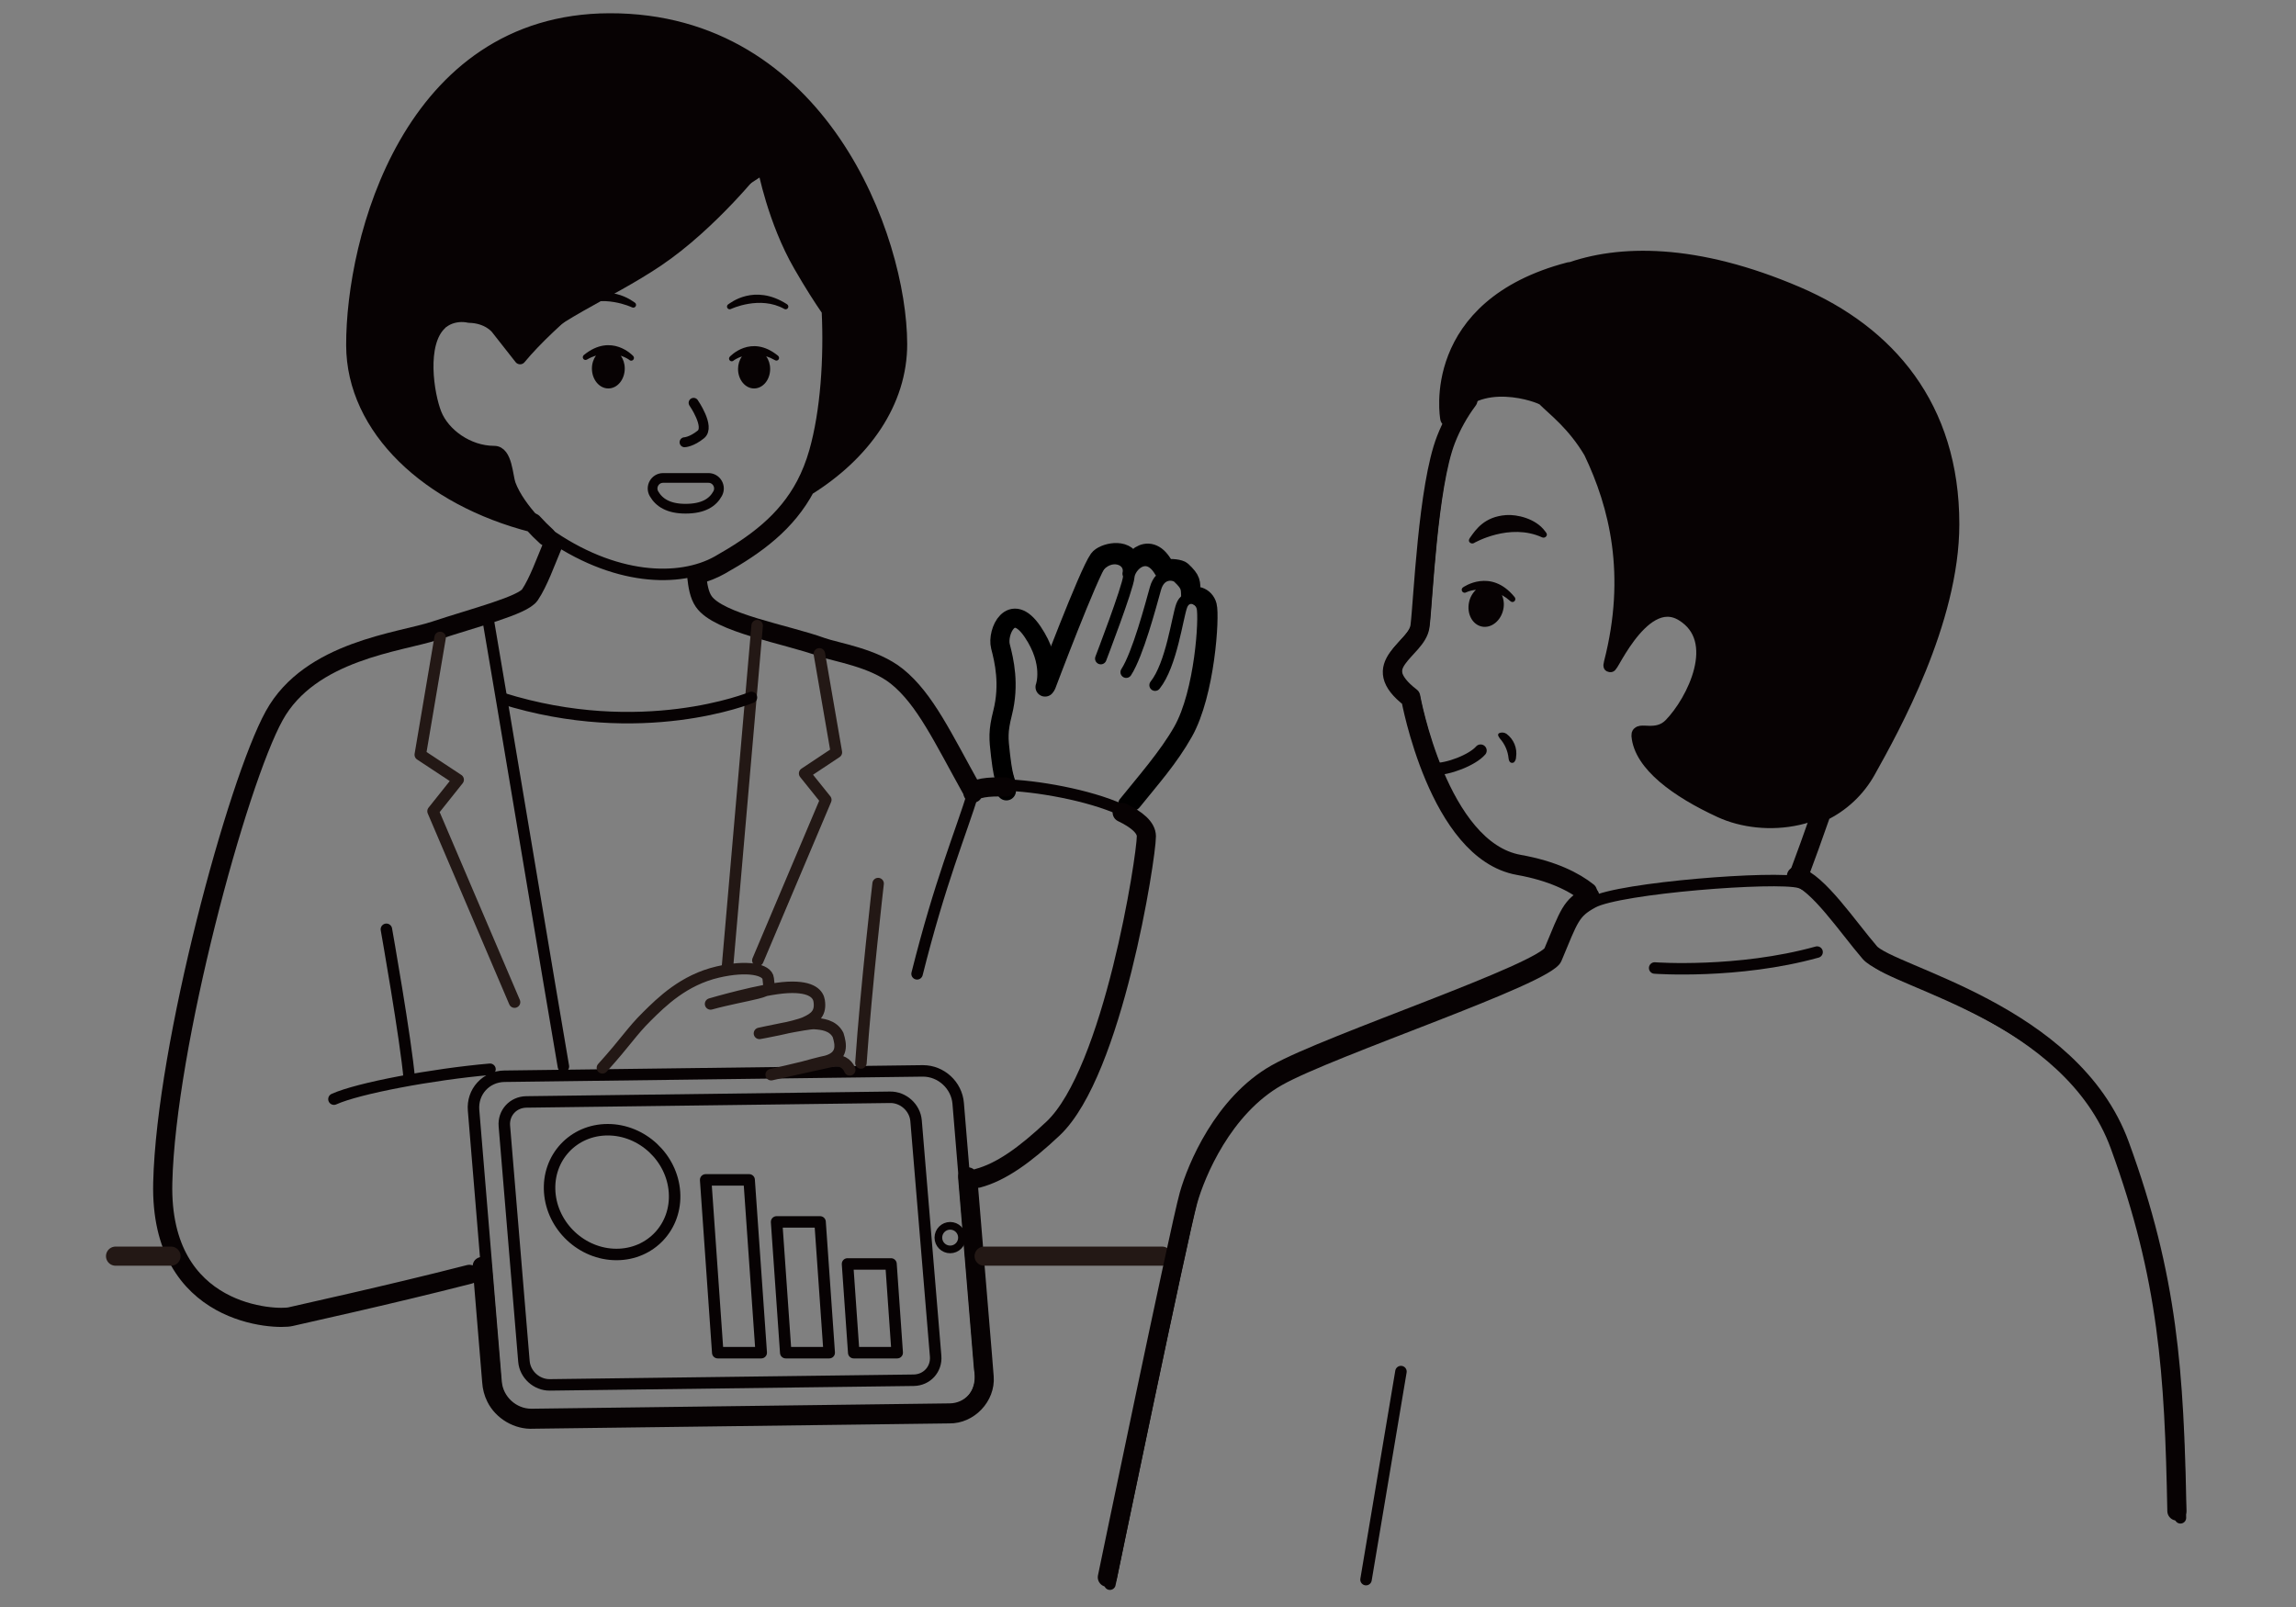 <?xml version="1.0" encoding="UTF-8"?><svg id="_レイヤー_2" xmlns="http://www.w3.org/2000/svg" width="600" height="420" viewBox="0 0 600 420"><rect x="0" y="0" width="600" height="420" fill="#808080" stroke="none"/><defs><style>.cls-1,.cls-2,.cls-3,.cls-4,.cls-5,.cls-6,.cls-7,.cls-8,.cls-9,.cls-10,.cls-11,.cls-12,.cls-13{fill:none;}.cls-1,.cls-2,.cls-3,.cls-6,.cls-8,.cls-9,.cls-10,.cls-11,.cls-12,.cls-14,.cls-13{stroke-linecap:round;}.cls-1,.cls-2,.cls-3,.cls-6,.cls-8,.cls-9,.cls-11,.cls-12,.cls-14,.cls-13{stroke-linejoin:round;}.cls-1,.cls-2,.cls-5,.cls-6,.cls-7,.cls-9,.cls-10,.cls-11,.cls-14{stroke:#070203;}.cls-1,.cls-3,.cls-13{stroke-width:5px;}.cls-2,.cls-7,.cls-8,.cls-12{stroke-width:3px;}.cls-15{fill:#fff;}.cls-3,.cls-8{stroke:#000;}.cls-5{stroke-width:2px;}.cls-5,.cls-7,.cls-10{stroke-miterlimit:10;}.cls-6{stroke-width:4.583px;}.cls-16,.cls-14{fill:#070203;}.cls-9{stroke-width:3.485px;}.cls-10{stroke-width:2.598px;}.cls-11{stroke-width:2.539px;}.cls-12,.cls-13{stroke:#231815;}.cls-14{stroke-width:3.189px;}</style></defs><g id="_グループ_162731"><path class="cls-8" d="M287.665,172.127s7.091-18.497,7.304-21.338c.213-2.841,4.754-7.35,8.21-1.392"/><path class="cls-8" d="M294.303,175.676c3.056-4.725,6.412-17.447,7.644-21.863,1.232-4.416,4.929-3.805,5.919-2.873,2.523,2.377,2.184,2.902,2.31,5.218"/><path class="cls-8" d="M294.821,149.937c.892-3.891-4.907-5.923-8.152-1.244-2.612,3.767-13.007,30.015-13.007,30.015"/><path class="cls-8" d="M263.729,207.034c.186-1.736-.001-2.746-.306-3.689-.491-1.519-.848-2.889-1.306-6.787-.525-4.462-.678-6.1.513-10.838,1.804-7.176.386-13.154-.546-16.735-.932-3.581,2.677-11.672,8.083-3.708s3.156,13.955,3.156,13.955"/><path class="cls-8" d="M301.854,179.07c4.308-5.405,5.839-17.818,6.965-20.813,1.125-2.995,4.667-2.194,5.367.492.699,2.686-.453,22.046-5.993,31.867-3.688,6.537-9.8,13.486-14.409,19.214"/><path class="cls-3" d="M297.969,145.181c1.719-1.078,4.033-.967,6.006,2.435"/><path class="cls-3" d="M304.833,148.727c1.258-.308,3.486.001,4.004.489,2.617,2.465,2.265,3.01,2.396,5.412"/><path class="cls-3" d="M295.536,146.856c-1.369-3.889-7.25-2.333-8.408-.706-2.758,3.873-13.674,32.862-13.674,32.862"/><path class="cls-3" d="M262.992,206.693c.193-1.801.158-1.15-.158-2.127-.509-1.575-.879-2.996-1.355-7.039-.544-4.628-.704-6.327.532-11.241,1.871-7.443.401-13.643-.566-17.358-.967-3.715,2.776-12.106,8.384-3.845,5.608,8.261,3.273,14.475,3.273,14.475"/><path class="cls-3" d="M313.357,155.964c.964.32,1.816,1.155,2.127,2.349.725,2.786-.47,22.866-6.216,33.052-3.825,6.78-8.626,12.129-13.405,18.07"/><path class="cls-10" d="M181.258,105.282s4.346,6.273,1.893,8.26c-2.452,1.987-4.257,2.042-4.257,2.042"/><path class="cls-16" d="M233.396,89.317c.03,14.733-9.163,27.986-23.744,37.043,1.313-2.506,2.415-5.253,3.291-8.332,2.974-10.506,3.879-24.333,3.276-36.802-1.977-2.853-4.468-6.717-7.351-11.729-6.793-11.759-9.374-25.526-9.374-25.526,0,0-12.283,15.694-26.74,25.442-13.452,9.071-28.829,14.638-36.84,24.3l-6.204-7.895s-2.204-2.853-7.14-2.944c-.875-.196-1.781-.257-2.732-.166-1.63.166-2.974.71-4.045,1.525-.241.106-.498.196-.755.317l.242.121c-5.51,5.102-3.351,18.431-1.374,23.427,2.113,5.344,8.468,9.928,15.246,9.928,3.26,0,3.351,6.43,4.121,8.544,1.238,3.366,3.819,6.702,5.947,9.102-26.658-6.883-45.677-24.861-45.738-45.994-.075-27.156,14.416-83.445,65.512-83.581,54.01-.151,74.328,56.048,74.403,83.219Z"/><path class="cls-2" d="M212.942,118.027c-.876,3.079-1.978,5.827-3.291,8.332-4.921,9.314-12.77,15.08-22.144,20.378-9.812,5.525-27.05,5.132-44.817-7.563,0,0-1.555-1.389-3.472-3.502-2.128-2.4-4.71-5.736-5.947-9.102-.77-2.113-.86-8.544-4.121-8.544-6.778,0-13.133-4.584-15.246-9.928-1.977-4.996-4.136-18.325,1.374-23.427l-.242-.121c.257-.121.513-.211.755-.317,1.072-.815,2.415-1.359,4.045-1.525.951-.091,1.857-.03,2.732.166,4.936.091,7.14,2.944,7.14,2.944l6.204,7.895c16.62-20.046,63.58-49.742,63.58-49.742,0,0,2.581,13.767,9.374,25.526,2.883,5.012,5.374,8.876,7.351,11.729.604,12.468-.302,26.296-3.276,36.802Z"/><path class="cls-16" d="M122.568,82.876c-1.857-.06-4.106.302-6.778,1.359,1.072-.815,2.415-1.359,4.045-1.525.951-.091,1.857-.03,2.732.166Z"/><path class="cls-16" d="M150.544,80.41c.12,0,.242-.03.353-.093,6.522-3.65,14.205-.018,14.283.021.358.174.793.025.968-.337.175-.36.025-.793-.336-.968-.342-.166-6.839-5.631-15.624.02-.337.217-.475.637-.278.987.132.237.379.371.633.371Z"/><path class="cls-16" d="M152.598,92.767c7.225-5.87,12.819.223,12.876.282.275.29.262.748-.028,1.023-.29.276-.749.263-1.025-.025-.077-.08-.883-.635-2.183-1.076.631.907,1.026,2.064,1.026,3.344,0,2.877-1.921,5.21-4.29,5.21s-4.29-2.332-4.29-5.21c0-1.301.407-2.476,1.056-3.388-.742.238-1.509.565-2.297,1.018-.137.079-.276.136-.422.136-.226,0-.448-.105-.59-.302-.234-.325-.145-.759.166-1.012Z"/><path class="cls-16" d="M205.309,80.837c-.117,0-.236-.029-.346-.091-6.378-3.57-13.893-.017-13.969.02-.35.17-.775.024-.947-.33-.171-.352-.024-.776.328-.947.335-.162,6.688-5.507,15.28.019.33.212.464.623.272.965-.13.232-.371.363-.619.363Z"/><path class="cls-16" d="M203.3,92.96c-7.066-5.741-12.537.218-12.593.276-.269.284-.256.731.027,1.001.284.27.732.257,1.002-.024.075-.078.864-.621,2.135-1.053-.617.887-1.003,2.019-1.003,3.271,0,2.814,1.878,5.095,4.196,5.095,2.317,0,4.196-2.281,4.196-5.095,0-1.272-.398-2.421-1.033-3.314.726.233,1.476.553,2.246.996.134.077.269.133.413.133.221,0,.438-.103.577-.296.229-.318.142-.743-.163-.99Z"/><path class="cls-11" d="M185.13,124.913h-11.839c-2.121,0-3.443,2.296-2.383,4.133,1.338,2.32,3.797,3.907,8.226,3.907,4.688,0,7.138-1.621,8.407-3.955,1.002-1.843-.313-4.086-2.41-4.086Z"/><path class="cls-16" d="M241.204,281.385c3.935,0,7.371,3.158,7.697,7.098l5.879,71.018c.329,3.97-2.626,7.23-6.6,7.281l-109.259,1.396c-.031,0-.063,0-.094,0-3.935,0-7.371-3.158-7.697-7.097l-5.879-71.018c-.329-3.97,2.626-7.23,6.6-7.281l109.259-1.397c.031,0,.063,0,.094,0M241.205,278.385h-.133s-109.259,1.397-109.259,1.397c-2.76.035-5.278,1.153-7.09,3.146-1.816,1.998-2.691,4.62-2.462,7.382l5.879,71.018c.457,5.523,5.151,9.85,10.686,9.85h.133s109.259-1.397,109.259-1.397c2.76-.035,5.278-1.153,7.09-3.146,1.816-1.999,2.691-4.62,2.462-7.382l-5.879-71.018c-.457-5.523-5.151-9.85-10.686-9.85h0Z"/><path class="cls-7" d="M238.761,360.734l-95.066,1.215c-3.458.044-6.492-2.707-6.778-6.146l-5.112-61.501c-.286-3.438,2.286-6.261,5.743-6.306l95.066-1.215c3.458-.044,6.492,2.707,6.778,6.146l5.112,61.501c.286,3.438-2.286,6.261-5.743,6.306Z"/><circle class="cls-5" cx="248.302" cy="323.46" r="3.084"/><path class="cls-7" d="M176.258,311.563c.63,9.004-6.159,16.303-15.163,16.303s-16.813-7.299-17.443-16.303c-.63-9.004,6.159-16.303,15.163-16.303s16.813,7.299,17.443,16.303Z"/><polygon class="cls-2" points="216.694 353.532 205.332 353.532 202.942 319.355 214.304 319.355 216.694 353.532"/><polygon class="cls-2" points="198.926 353.532 187.565 353.532 184.406 308.369 195.768 308.369 198.926 353.532"/><polygon class="cls-2" points="234.461 353.532 223.1 353.532 221.478 330.34 232.84 330.34 234.461 353.532"/><path class="cls-16" d="M255.358,307.344c.744,8.949,2.605,31.487,3.321,40.117.267,3.39.769,8.952,1.002,12.297.468,6.509-5.114,12.373-11.641,12.259-29.111.388-74.992.947-104.402,1.335,0,0-3.354.043-3.354.043l-.839.011c-4.959.292-9.905-2.63-12.09-7.059-.79-1.564-1.238-3.317-1.348-5.07-.107-1.432-2.325-27.977-2.491-30.088-.165-3.291,4.608-3.702,4.983-.412,0,0,2.214,26.745,2.214,26.745.219,1.966.132,4.797,1.103,6.569,1.539,3.132,5.02,4.685,8.403,4.305,0,0,3.354-.043,3.354-.043,27.819-.367,73.114-.927,100.628-1.286,0,0,3.354-.043,3.354-.043,5.225.157,7.949-4.263,6.969-9.12-.17-2.124-.653-7.833-.83-10.029-.7-8.546-2.596-31.298-3.321-40.117-.205-3.25,4.61-3.732,4.983-.413h0Z"/><path id="_パス_47032" class="cls-1" d="M182.063,150.537c.282,2.656.679,4.961,1.82,6.636,3.888,5.7,21.417,8.537,30.841,11.951,3.731,1.352,13.591,2.742,19.7,7.683,7.339,5.931,11.953,15.983,19.7,29.877"/><path id="_パス_47033" class="cls-1" d="M122.648,333.061c-21.541,5.524-44.457,10.5-46.706,11.058-3.427.854-34.252.249-33.41-35,.856-35.852,19.463-104.56,29.127-122.069,9.423-17.072,32.891-19.176,41.977-22.194,10.28-3.415,22.979-6.6,24.843-9.39,2.248-3.359,4.1-8.607,5.848-12.749"/><path id="_パス_47040" class="cls-1" d="M262.838,205.69c-4.77-.17-8.166.309-8.564,1.6"/><path id="_パス_47041" class="cls-1" d="M255.524,307.944c6.072-1.6,12.355-6.11,19.658-12.984,15.681-14.756,24.392-70.99,24.392-76.389,0-2.281-2.5-4.391-6.323-6.218"/><path id="_パス_47042" class="cls-1" d="M182.284,150.132c2.038-.534,4.001-1.321,5.843-2.343,9.488-5.328,17.432-11.144,22.413-20.553,14.759-9.134,24.063-22.5,24.033-37.36-.077-27.382-20.641-84.064-75.307-83.912-51.717.137-66.384,56.907-66.307,84.294.061,21.314,19.311,39.445,46.277,46.372,1.116,1.242,2.294,2.425,3.53,3.547"/><path id="_パス_47046" class="cls-2" d="M182.291,150.387c.28,2.5.692,4.676,1.781,6.275,3.887,5.7,21.417,8.537,30.84,11.951,3.731,1.352,13.592,2.742,19.7,7.683,7.338,5.931,11.952,15.983,19.7,29.877"/><path id="_パス_47047" class="cls-2" d="M126.818,331.517c-22.6,5.923-48.3,11.495-50.688,12.09-3.426.854-34.252.249-33.41-35,.857-35.852,19.462-104.56,29.127-122.069,9.423-17.072,32.891-19.176,41.977-22.194,10.28-3.415,22.98-6.6,24.844-9.39,1.92-2.871,3.549-7.121,5.075-10.882"/><path id="_パス_47048" class="cls-2" d="M87.268,287.267c6.331-2.868,25.815-6.507,40.777-7.809"/><path id="_パス_47049" class="cls-2" d="M127.531,161.784c2.468,14.164,17.235,102.783,19.7,116.947"/><line id="_線_4392" class="cls-12" x1="197.862" y1="163.509" x2="190.068" y2="253.123"/><path id="_パス_47050" class="cls-12" d="M214.121,170.891l4.446,25.734-8.3,5.515,5.537,6.9-17.757,41.965"/><path id="_パス_47051" class="cls-12" d="M115.018,166.602l-5.19,30.652,9.9,6.532-6.563,8.232,21.3,49.892"/><path id="_パス_47052" class="cls-15" d="M100.974,242.879s5.14,29.023,6,39.267"/><path id="_パス_47053" class="cls-2" d="M100.974,242.879s5.14,29.023,6,39.267"/><path id="_パス_47054" class="cls-2" d="M196.371,182.276c-.284.119-28.664,11.686-65.173.231"/><path id="_パス_47055" class="cls-12" d="M157.421,279.085c6.193-6.846,7.553-9.391,11.623-13.42,3.854-3.815,9.648-9.566,18.571-11.629,7.628-1.764,12.9-.694,13.134,1.713s.767,2.911-3,3.846c-2.851.709-7.789,1.608-12.059,2.794,0,0,13.523-3.992,20.132-4.32,6.609-.328,8.019,1.967,8.251,3.526.463,3.1-.936,4.421-3.663,5.637-2.727,1.216-11.948,2.853-11.948,2.853,0,0,12.437-2.707,14.347-2.576s4.831.356,6.2,2.986c.754,2.424,1.4,5.62-3.045,6.861-1.243.226-5.528,1.384-6.04,1.539s-8.4,1.98-8.4,1.98c0,0,14.963-3.345,16.2-3.584,1.82-.397,3.659.586,4.34,2.32"/><path id="_パス_47056" class="cls-12" d="M224.98,277.82c1.378-19.975,4.495-46.892,4.495-46.892"/><path id="_パス_47062" class="cls-2" d="M255.415,307.507c6.164-1.532,12.533-6.074,19.955-13.059,15.681-14.757,24.393-70.99,24.393-76.389,0-9.549-43.807-16.123-45.3-11.285-3.484,11.285-8.711,23.437-14.809,47.742"/><line id="_線_4394" class="cls-13" x1="257.174" y1="328.303" x2="303.683" y2="328.303"/><line id="_線_4395" class="cls-13" x1="30.197" y1="328.303" x2="44.693" y2="328.303"/><path id="_パス_47043" class="cls-1" d="M469.445,228.997c5.638,1.6,13.338,13.169,19.174,19.959,5.225,6.074,52.649,15.619,65.33,50.345,12.7,34.726,14.224,59.586,14.927,95.606"/><path id="_パス_47044" class="cls-1" d="M289.376,412.228s18.914-91.221,21.328-99.838c2-7.139,8.969-23.946,22.841-31.787,13.872-7.841,70.112-26.383,72.312-31.65,4.355-10.414,4.614-12.058,9.58-14.752"/><path id="_パス_47045" class="cls-1" d="M414.856,233.472c-3.545-2.8-9.182-5.694-18.059-7.277-20.946-3.745-28.142-43.647-28.142-43.647-11.719-8.967,1.619-12.6,2.429-18.907.81-6.307,2.017-36.583,6.8-48.793,1.436-3.678,3.363-7.145,5.729-10.306-1.958,1.124-3.598,2.727-4.767,4.658,0,0-5.225-28.652,31.366-38.2l-.55.35c13.354-4.993,33.368-5.344,59.845,6.043,23.468,10.094,40.014,29.2,40.014,59.586,0,25.165-15.6,53.177-21.772,64.23-2.66,4.804-6.758,8.653-11.718,11.008-.061.167-.122.35-.183.517-2.093,6.028-3.957,11.128-5.546,15.391"/><path id="_パス_47073" class="cls-6" d="M470.483,227.619c1.6-4.261,3.454-9.362,5.548-15.4,8.512-24.547,21.976-29.238,26.295-62.863,4.319-33.625-26.529-61.547-59.748-65.783-33.219-4.236-56.536,10.412-64.508,30.755-4.786,12.212-5.994,42.489-6.8,48.795-.806,6.306-14.139,9.944-2.429,18.913,0,0,7.2,39.9,28.156,43.642,8.874,1.583,14.5,4.477,18.047,7.288"/><path id="_パス_47074" class="cls-16" d="M403.425,140.513c-.154.013-.309-.015-.45-.079-8.493-3.862-17.686,1.429-17.779,1.485-.431.253-.985.11-1.24-.32-.255-.428.028-.828.318-1.236,1.4-1.96,3.633-5.323,9.286-5.745,2.844-.212,7.741.888,10.168,4.174.3.4.656.742.447,1.2-.136.299-.423.5-.75.525"/><path id="_パス_47075" class="cls-16" d="M395.803,156.048c-6.245-7.685-13.42-2.578-13.492-2.529-.35.239-.441.717-.202,1.067,0,0,.001.002.002.003.243.35.722.439,1.075.2.799-.344,1.648-.56,2.514-.64-.92.873-1.55,2.008-1.806,3.25-.633,2.99.857,5.835,3.329,6.354s4.987-1.484,5.62-4.474c.275-1.258.151-2.57-.356-3.753.777.442,1.505.965,2.172,1.561.114.113.255.193.41.234.244.052.498-.017.682-.185.306-.291.328-.771.049-1.088"/><path id="_パス_47076" class="cls-16" d="M395.226,199.377c-.647.042-.926-.502-.998-1.161-.18-1.914-.963-3.721-2.236-5.162-.428-.585-.713-1.016-.296-1.406.637-.308,1.39-.257,1.979.136,1.917,1.416,2.883,3.782,2.507,6.134-.004.511-.212.998-.578,1.354-.12.054-.246.092-.376.114"/><path id="_パス_47077" class="cls-14" d="M386.916,196.161c-2.131,2.468-8.558,4.979-12.208,4.82"/><path id="_パス_47078" class="cls-16" d="M509.714,136.461c0,25.174-15.6,53.186-21.78,64.237-8.354,14.957-27.005,16.493-38.331,11.285s-20.907-12.153-21.527-19.723c-.173-2.213,4.758.956,8.46-2.847,5.975-6.137,13.974-22.092,3.109-28.785-10.923-6.736-20.158,18.013-18.763,12.561,5.9-22.978,1.445-40.982-5.289-55.026-4.374-7.37-9.409-11.076-12.162-13.82-.871-.868-17.423-6.944-24.392,4.34,0,0-5.226-28.647,31.361-38.195l-.548.347c13.355-4.991,33.366-5.347,59.849,6.05,23.461,10.1,40.013,29.193,40.013,59.575"/><path id="_パス_47079" class="cls-9" d="M509.714,136.461c0,25.174-15.6,53.186-21.78,64.237-8.354,14.957-27.005,16.493-38.331,11.285s-20.907-12.153-21.527-19.723c-.173-2.213,4.758.956,8.46-2.847,5.975-6.137,13.974-22.092,3.109-28.785-10.923-6.736-20.158,18.013-18.763,12.561,5.9-22.978,1.445-40.982-5.289-55.026-4.374-7.37-9.409-11.076-12.162-13.82-.871-.868-17.423-6.944-24.392,4.34,0,0-5.226-28.647,31.361-38.195l-.548.347c13.355-4.991,33.366-5.347,59.849,6.05,23.461,10.097,40.013,29.189,40.013,59.576Z"/><line id="_線_4396" class="cls-2" x1="366.102" y1="358.47" x2="356.974" y2="412.843"/><path id="_パス_47081" class="cls-4" d="M432.403,252.994s21.709,1.6,42.446-4.161"/><path id="_パス_47082" class="cls-2" d="M432.403,252.994s21.709,1.6,42.446-4.161"/><path id="_パス_47083" class="cls-2" d="M290.047,414.036s18.932-91.306,21.351-99.92c2.008-7.147,8.981-23.976,22.863-31.826,13.882-7.85,70.175-26.4,72.38-31.676,4.359-10.426,4.626-12.076,9.591-14.77,7.014-3.806,47.959-6.951,54.063-5.213,5.632,1.6,13.341,13.192,19.183,19.984,5.232,6.082,52.7,15.636,65.4,50.4,12.7,34.764,14.225,59.636,14.925,95.678"/><rect class="cls-4" width="600" height="420"/></g></svg>